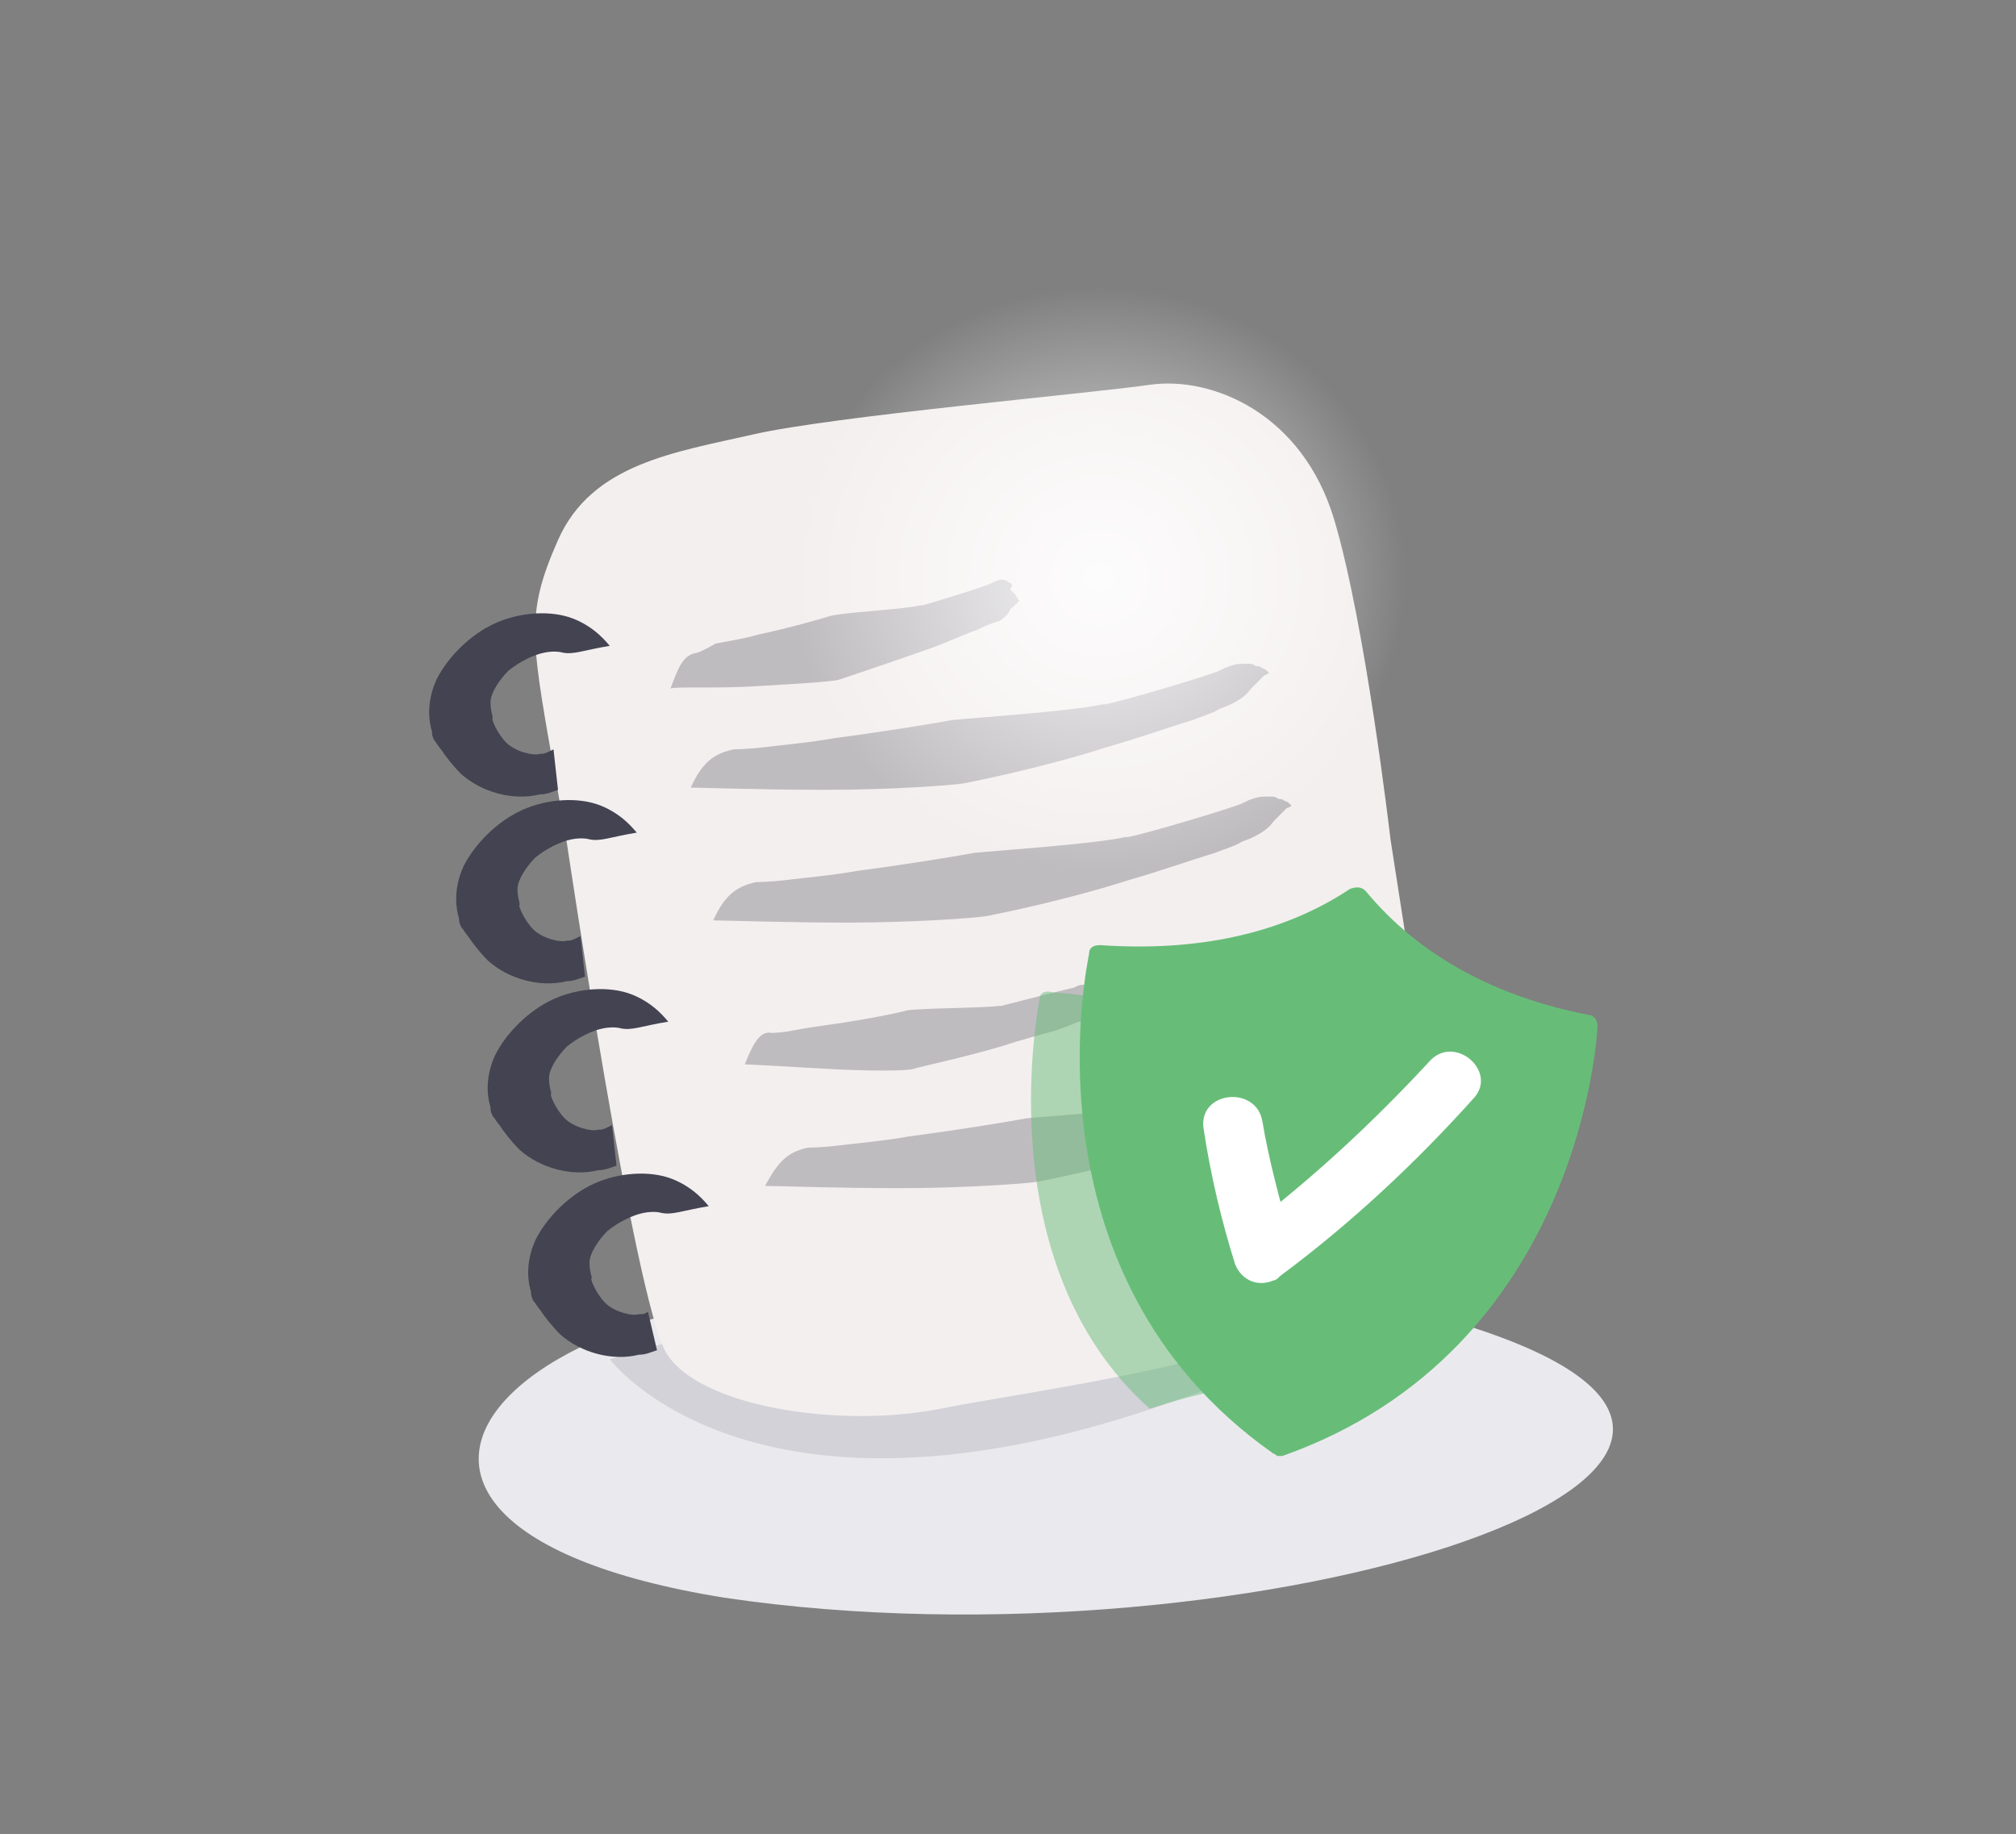 <?xml version="1.0" encoding="utf-8"?>
<!-- Generator: Adobe Illustrator 25.0.0, SVG Export Plug-In . SVG Version: 6.00 Build 0)  -->
<svg version="1.1" id="Capa_1" xmlns="http://www.w3.org/2000/svg" xmlns:xlink="http://www.w3.org/1999/xlink" x="0px" y="0px"
	 viewBox="0 0 89.6 81.5" style="enable-background:new 0 0 89.6 81.5;" xml:space="preserve">
<rect x="0" y="0" width="89.6" height="81.5" fill="#808080" stroke="none"/>
<style type="text/css">
	.st0{fill:#EAEAEE;}
	.st1{fill:#D2D2D8;}
	.st2{fill:#F4EFEF;}
	.st3{fill:#434351;}
	.st4{opacity:0.3;}
	.st5{opacity:0.5;fill:#67BD78;}
	.st6{fill:#67BD78;}
	.st7{fill:#FFFFFF;}
	.st8{opacity:0.8;fill:url(#SVGID_1_);}
</style>
<g>
	<g>
		<g>
			<g>
				<path class="st0" d="M47.6,57.3C23.1,54.7,11,67.6,32.2,71c23.6,3.5,53.4-6.1,32.3-12.3c-3.4-0.9-9.1-1.5-14-1.5"/>
			</g>
			<path class="st1" d="M27.1,60.4c0,0,8.4,11.3,34.5-2.3c1.9-1-12.5-1.3-12.5-1.3l-15.8,1.8L27.1,60.4z"/>
			<path class="st2" d="M24.8,35.2c-1.2-6.8-1.5-7.8,0-11.2s5.2-3.9,8.7-4.7c3.5-0.8,14.8-1.8,17.6-2.2c2.8-0.4,6.8,1.3,8.2,6
				c1.4,4.7,2.5,14.2,2.5,14.2l1.2,7.7c0,0,2,9-2.1,12.2c-4.1,3.3-14.6,4.5-19.1,5.4s-10.8-0.1-12.2-2.5c-1.4-2.4-4.4-22.6-4.4-22.6
				"/>
			<path class="st3" d="M24.6,33.3c-0.2,0.1-0.4,0.2-0.5,0.2l-0.1,0c-0.3,0.1-1.1-0.1-1.5-0.5c-0.4-0.4-0.7-1.1-0.6-1.1
				c0-0.1-0.1-0.3-0.1-0.7c0-0.4,0.4-1,0.8-1.4c0.5-0.4,1.1-0.7,1.6-0.8c0.5-0.1,0.8,0,0.8,0c0.5,0.1,0.9-0.1,2.1-0.3
				c-0.1-0.1-0.6-0.8-1.6-1.2c-1-0.4-2.4-0.3-3.5,0.2c-1.1,0.5-2.1,1.5-2.6,2.5c-0.5,1.1-0.3,2-0.2,2.3c0,0.1,0,0.2,0.1,0.4
				c0.1,0.1,0.2,0.3,0.3,0.4c0.2,0.3,0.5,0.7,0.9,1.1c0.9,0.8,2.3,1.2,3.5,0.9c0.3,0,0.5-0.1,0.8-0.2L24.6,33.3z"/>
			<path class="st3" d="M25.8,41.6c-0.2,0.1-0.4,0.2-0.5,0.2l-0.1,0c-0.3,0.1-1.1-0.1-1.5-0.5c-0.4-0.4-0.7-1.1-0.6-1.1
				c0-0.1-0.1-0.3-0.1-0.7c0-0.4,0.4-1,0.8-1.4c0.5-0.4,1.1-0.7,1.6-0.8c0.5-0.1,0.8,0,0.8,0c0.5,0.1,0.9-0.1,2.1-0.3
				c-0.1-0.1-0.6-0.8-1.6-1.2c-1-0.4-2.4-0.3-3.5,0.2c-1.1,0.5-2.1,1.5-2.6,2.5c-0.5,1.1-0.3,2-0.2,2.3c0,0.1,0,0.2,0.1,0.4
				c0.1,0.1,0.2,0.3,0.3,0.4c0.2,0.3,0.5,0.7,0.9,1.1c0.9,0.8,2.3,1.2,3.5,0.9c0.3,0,0.5-0.1,0.8-0.2L25.8,41.6z"/>
			<path class="st3" d="M27.2,50c-0.2,0.1-0.4,0.2-0.5,0.2l-0.1,0c-0.3,0.1-1.1-0.1-1.5-0.5c-0.4-0.4-0.7-1.1-0.6-1.1
				c0-0.1-0.1-0.3-0.1-0.7c0-0.4,0.4-1,0.8-1.4c0.5-0.4,1.1-0.7,1.6-0.8c0.5-0.1,0.8,0,0.8,0c0.5,0.1,0.9-0.1,2.1-0.3
				c-0.1-0.1-0.6-0.8-1.6-1.2c-1-0.4-2.4-0.3-3.5,0.2c-1.1,0.5-2.1,1.5-2.6,2.5c-0.5,1.1-0.3,2-0.2,2.3c0,0.1,0,0.2,0.1,0.4
				c0.1,0.1,0.2,0.3,0.3,0.4c0.2,0.3,0.5,0.7,0.9,1.1c0.9,0.8,2.3,1.2,3.5,0.9c0.3,0,0.5-0.1,0.8-0.2L27.2,50z"/>
			<path class="st3" d="M28.8,58.3c-0.2,0.1-0.2,0.1-0.3,0.1l-0.1,0c-0.3,0.1-1.1-0.1-1.5-0.5c-0.4-0.4-0.7-1.1-0.6-1.1
				c0-0.1-0.1-0.3-0.1-0.7c0-0.4,0.4-1,0.8-1.4c0.5-0.4,1.1-0.7,1.6-0.8c0.5-0.1,0.8,0,0.8,0c0.5,0.1,0.9-0.1,2.1-0.3
				c-0.1-0.1-0.6-0.8-1.6-1.2c-1-0.4-2.4-0.3-3.5,0.2c-1.1,0.5-2.1,1.5-2.6,2.5c-0.5,1.1-0.3,2-0.2,2.3c0,0.1,0,0.2,0.1,0.4
				c0.1,0.1,0.2,0.3,0.3,0.4c0.2,0.3,0.5,0.7,0.9,1.1c0.9,0.8,2.3,1.2,3.5,0.9c0.3,0,0.5-0.1,0.8-0.2L28.8,58.3z"/>
		</g>
		<g class="st4">
			<path class="st3" d="M29.8,30.6c0.2-0.1,2,0,3.7-0.1c1.7-0.1,3.5-0.2,3.8-0.3c0.3-0.1,2.1-0.7,3.8-1.3c0.9-0.3,1.7-0.7,2.3-0.9
				c0.6-0.3,1-0.4,1-0.4c0.2-0.1,0.4-0.3,0.5-0.5c0-0.1,0.1-0.1,0.1-0.1c0,0,0.1-0.1,0.1-0.1l0.1-0.1l0.1-0.1
				c-0.1-0.1-0.1-0.2-0.2-0.3c-0.1-0.1-0.1-0.1-0.2-0.2C45,26,45,26,44.9,25.9c-0.1,0-0.1-0.1-0.2-0.1c-0.2-0.1-0.4,0-0.6,0.1
				c-0.1,0.1-2.7,0.9-3.1,1l-0.1,0c-0.8,0.2-3.5,0.3-4.1,0.5c-0.3,0.1-1.7,0.5-3.1,0.8c-0.7,0.2-1.4,0.3-1.9,0.4
				C31.3,28.9,31,29,31,29C30.4,29.1,30.2,29.5,29.8,30.6z"/>
		</g>
		<g class="st4">
			<path class="st3" d="M30.7,35c0.4,0,3.2,0.1,6,0.1c2.8,0,5.7-0.2,6.2-0.3c0.5-0.1,3.5-0.7,6.3-1.6c1.4-0.4,2.8-0.9,3.8-1.2
				c0.5-0.2,0.9-0.3,1.2-0.5c0.3-0.1,0.5-0.2,0.5-0.2c0.4-0.2,0.7-0.4,0.9-0.7c0.1-0.1,0.1-0.1,0.2-0.2c0.1-0.1,0.1-0.1,0.2-0.2
				c0.1-0.1,0.1-0.1,0.2-0.2c0.1,0,0.2-0.1,0.2-0.1c-0.1-0.1-0.2-0.2-0.3-0.2c-0.1-0.1-0.2-0.1-0.3-0.1c-0.1-0.1-0.2-0.1-0.3-0.1
				c-0.1,0-0.2,0-0.3,0c-0.3,0-0.6,0.1-1,0.3c-0.1,0.1-4.4,1.4-5.1,1.5l-0.1,0c-1.3,0.3-5.7,0.6-6.7,0.7c-0.5,0.1-2.9,0.5-5.2,0.8
				c-1.1,0.2-2.3,0.3-3.1,0.4c-0.8,0.1-1.4,0.1-1.4,0.1C31.7,33.5,31.2,33.9,30.7,35z"/>
		</g>
		<g class="st4">
			<path class="st3" d="M31.7,40.9c0.4,0,3.2,0.1,6,0.1c2.8,0,5.7-0.2,6.2-0.3c0.5-0.1,3.5-0.7,6.3-1.6c1.4-0.4,2.8-0.9,3.8-1.2
				c0.5-0.2,0.9-0.3,1.2-0.5c0.3-0.1,0.5-0.2,0.5-0.2c0.4-0.2,0.7-0.4,0.9-0.7c0.1-0.1,0.1-0.1,0.2-0.2c0.1-0.1,0.1-0.1,0.2-0.2
				c0.1-0.1,0.1-0.1,0.2-0.2c0.1,0,0.2-0.1,0.2-0.1c-0.1-0.1-0.2-0.2-0.3-0.2c-0.1-0.1-0.2-0.1-0.3-0.1c-0.1-0.1-0.2-0.1-0.3-0.1
				c-0.1,0-0.2,0-0.3,0c-0.3,0-0.6,0.1-1,0.3c-0.1,0.1-4.4,1.4-5.1,1.5l-0.1,0c-1.3,0.3-5.7,0.6-6.7,0.7c-0.5,0.1-2.9,0.5-5.2,0.8
				c-1.1,0.2-2.3,0.3-3.1,0.4c-0.8,0.1-1.4,0.1-1.4,0.1C32.7,39.4,32.2,39.8,31.7,40.9z"/>
		</g>
		<g class="st4">
			<path class="st3" d="M33.1,47.3c0.2,0,1.9,0.1,3.7,0.2c1.7,0.1,3.5,0.1,3.8,0c0.3-0.1,2.2-0.5,3.9-1c0.9-0.3,1.7-0.5,2.4-0.7
				c0.6-0.2,1-0.4,1.1-0.4c0.2-0.1,0.4-0.3,0.6-0.5c0-0.1,0.1-0.1,0.1-0.1c0,0,0.1-0.1,0.1-0.1l0.1-0.1l0.2-0.1
				c-0.1-0.1-0.1-0.2-0.2-0.3c-0.1-0.1-0.1-0.1-0.2-0.2c-0.1-0.1-0.1-0.1-0.2-0.1c-0.1,0-0.1-0.1-0.2-0.1c-0.2-0.1-0.4,0-0.6,0.1
				c-0.1,0-2.8,0.7-3.2,0.8l-0.1,0c-0.8,0.1-3.5,0.1-4.1,0.2c-0.3,0.1-1.8,0.4-3.2,0.6c-0.7,0.1-1.4,0.2-1.9,0.3
				c-0.5,0.1-0.9,0.1-0.9,0.1C33.8,45.8,33.5,46.3,33.1,47.3z"/>
		</g>
		<g class="st4">
			<path class="st3" d="M34,52.7c0.4,0,3.2,0.1,6,0.1c2.8,0,5.7-0.2,6.2-0.3c0.5-0.1,3.5-0.7,6.3-1.6c1.4-0.4,2.8-0.9,3.8-1.2
				c0.5-0.2,0.9-0.3,1.2-0.5c0.3-0.1,0.5-0.2,0.5-0.2c0.4-0.2,0.7-0.4,0.9-0.7c0.1-0.1,0.1-0.1,0.2-0.2c0.1-0.1,0.1-0.1,0.2-0.2
				c0.1-0.1,0.1-0.1,0.2-0.2c0.1,0,0.2-0.1,0.2-0.1c-0.1-0.1-0.2-0.2-0.3-0.2c-0.1-0.1-0.2-0.1-0.3-0.1c-0.1-0.1-0.2-0.1-0.3-0.1
				c-0.1,0-0.2,0-0.3,0c-0.3,0-0.6,0.1-1,0.3c-0.1,0.1-4.4,1.4-5.1,1.5l-0.1,0c-1.3,0.3-5.7,0.6-6.7,0.7c-0.5,0.1-2.9,0.5-5.2,0.8
				c-1.1,0.2-2.3,0.3-3.1,0.4c-0.8,0.1-1.4,0.1-1.4,0.1C35,51.2,34.6,51.6,34,52.7z"/>
		</g>
		<path class="st5" d="M46.2,44.4c0,0.1-2.4,11.7,4.9,18.2c0.1,0,8.2-2.9,6.1,1.1c0,0.1-0.7-1.6-0.6-1.6
			c13.3-4.7,12.2-14.3,12.2-14.4c0-0.3-0.2-0.5-0.4-0.5c-4.1-0.8-6.2-0.3-8.6-3.2c-0.2-0.2-1.9-0.1-2.1,0c-3,2-6.6,0.4-10.9,0.1
			C46.5,44,46.2,44.1,46.2,44.4z"/>
		<g>
			<path class="st6" d="M48.4,42.4c0,0.1-3.2,14.2,8.2,22.2c0.1,0,0.1,0.1,0.2,0.1c0.1,0,0.2,0,0.2,0c13.3-4.7,14-18.9,14-19.1
				c0-0.3-0.2-0.5-0.4-0.5c-4.1-0.8-7.5-2.6-9.9-5.5c-0.2-0.2-0.4-0.2-0.7-0.1c-3,2-6.8,2.8-11.1,2.5C48.6,42,48.4,42.1,48.4,42.4z"
				/>
			<path class="st7" d="M53.5,50.2c0.3,2,0.8,4.1,1.4,6c0.3,0.7,1,1,1.7,0.7c0.1,0,0.2-0.1,0.3-0.2c3.1-2.3,6-5,8.6-7.9
				c1.1-1.2-0.9-2.9-2-1.6c-2.5,2.7-5.2,5.2-8.1,7.4l2,0.6c-0.5-1.8-1-3.6-1.3-5.4C55.8,48.2,53.2,48.5,53.5,50.2z"/>
		</g>
	</g>
	
		<radialGradient id="SVGID_1_" cx="974.438" cy="-653.786" r="15.255" gradientTransform="matrix(1.22 0 0 1.161 -1139.946 784.722)" gradientUnits="userSpaceOnUse">
		<stop  offset="1.228094e-02" style="stop-color:#FFFFFF"/>
		<stop  offset="0.732" style="stop-color:#FFFFFF;stop-opacity:0"/>
	</radialGradient>
	<ellipse class="st8" cx="48.5" cy="25.9" rx="21.4" ry="18.5"/>
</g>
</svg>
